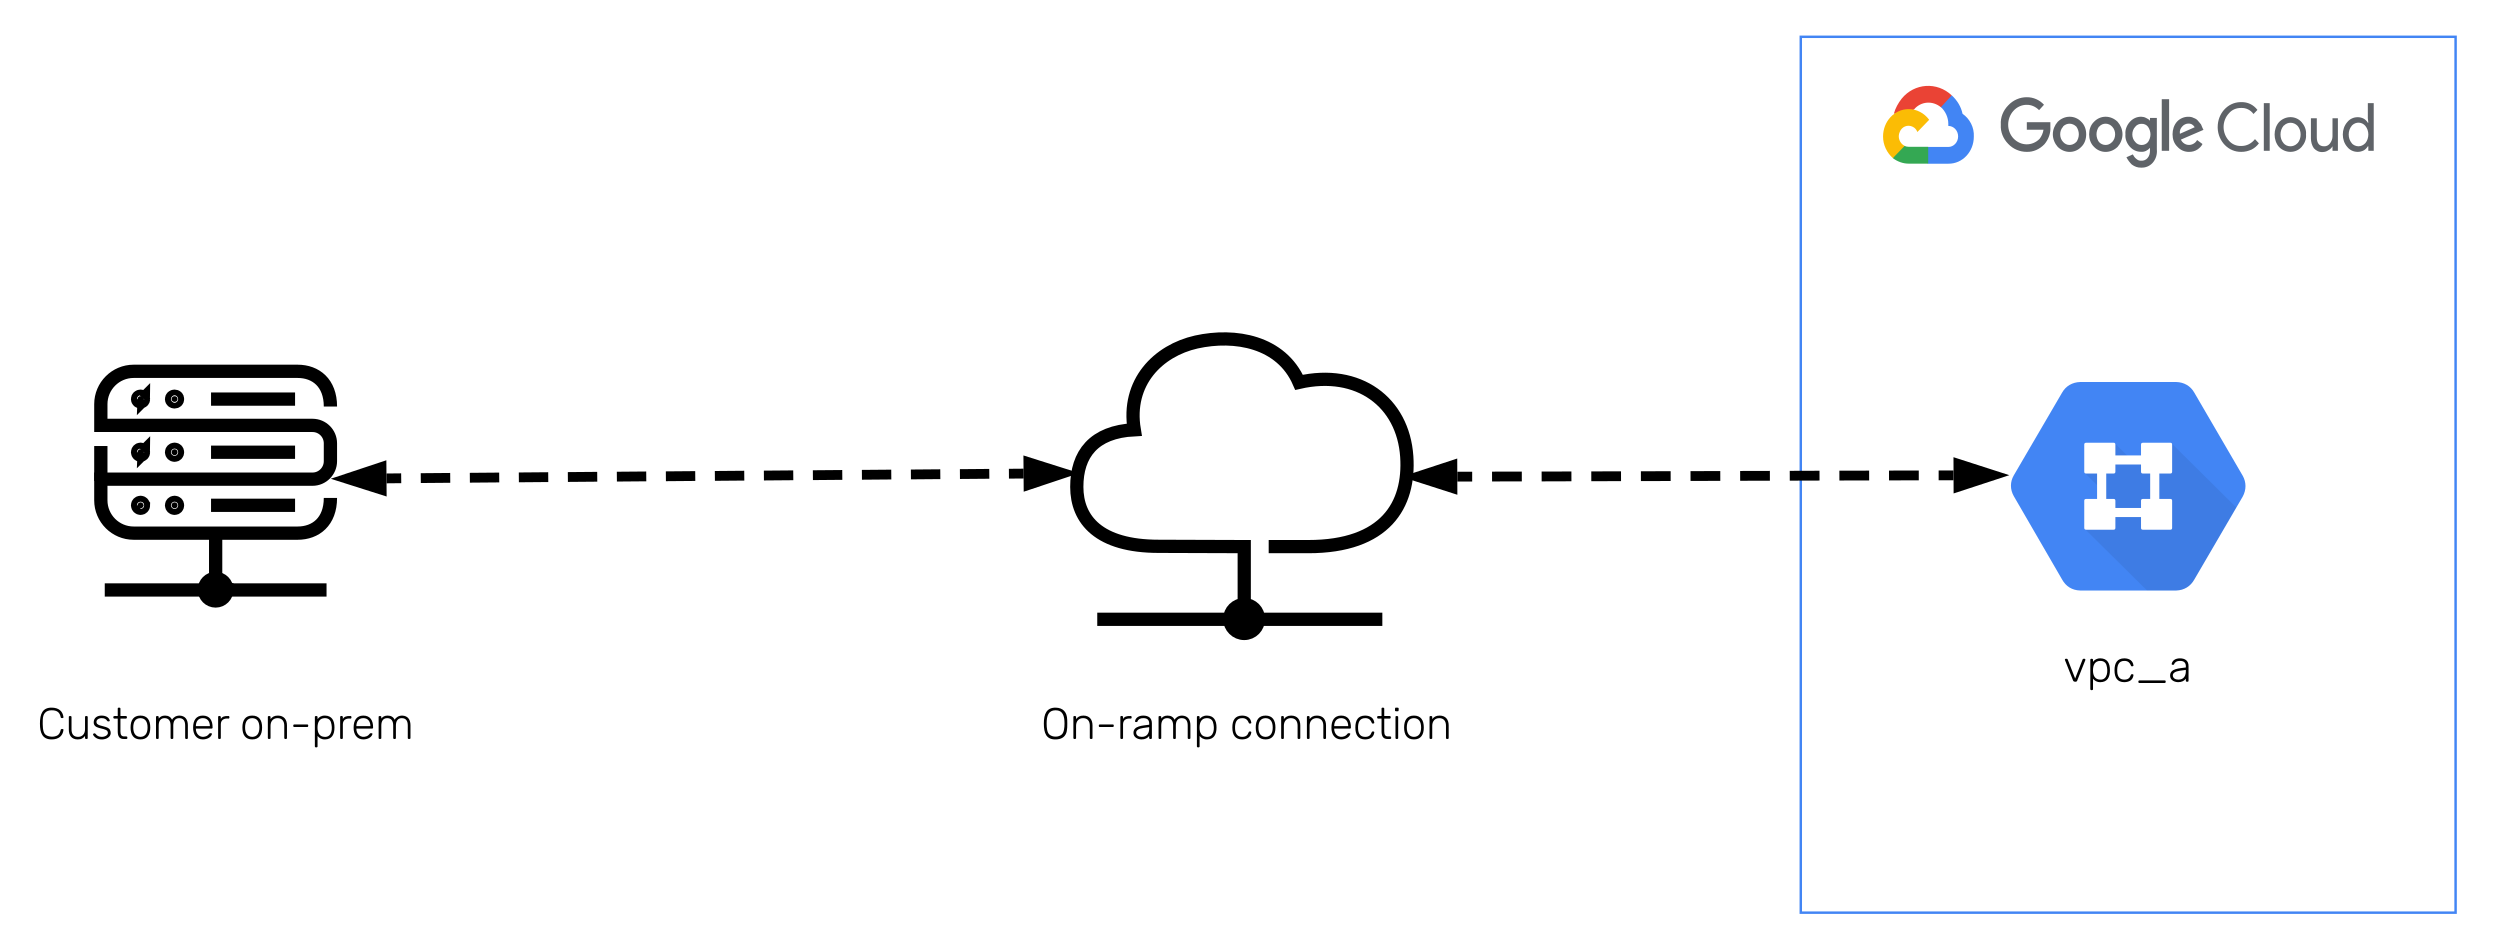 <svg xmlns="http://www.w3.org/2000/svg" xmlns:xlink="http://www.w3.org/1999/xlink" xmlns:lucid="lucid" width="1019" height="385"><g transform="translate(-560 -1720)" lucid:page-tab-id="0_0"><path d="M0 0h2000v5000H0z" fill="#fff"/><path d="M1294 1735h266.9v357H1294z" stroke="#4285f4" fill-opacity="0"/><path d="M1351.13 1763.73h1l3.2-3.43.2-1.43c-6-5.64-15.2-5.04-20.4 1.33-1.4 1.8-2.6 3.9-3.2 6.17.4-.14.8-.17 1.2-.07l6.4-1.13s.4-.57.6-.54c2.8-3.36 7.6-3.73 11-.9z" stroke="#000" stroke-opacity="0" stroke-width=".03" fill="#ea4335"/><path d="M1359.93 1766.37c-.6-2.9-2.2-5.5-4.4-7.5l-4.4 4.8c1.8 1.66 3 4.16 3 6.8v.86c2.2 0 4 1.9 4 4.27 0 2.37-1.8 4.3-4 4.3h-8.2l-.8.87v5.13l.8.83h8.2c5.8.07 10.4-4.9 10.4-11.03.2-3.73-1.6-7.23-4.6-9.33z" stroke="#000" stroke-opacity="0" stroke-width=".03" fill="#4285f4"/><path d="M1337.93 1786.7h8v-6.87h-8c-.6 0-1.2-.13-1.6-.36l-1.2.36-3.2 3.44-.4 1.2c2 1.46 4.2 2.23 6.4 2.23z" stroke="#000" stroke-opacity="0" stroke-width=".03" fill="#34a853"/><path d="M1337.93 1764.47c-5.8.03-10.4 5.03-10.4 11.2 0 3.43 1.6 6.66 4 8.76l4.8-4.96c-2-1-3-3.54-2-5.67.8-2.17 3.2-3.13 5.2-2.17 1 .44 1.6 1.2 2 2.17l4.8-4.97c-2-2.76-5.2-4.4-8.4-4.36z" stroke="#000" stroke-opacity="0" stroke-width=".03" fill="#fbbc05"/><path d="M1386.13 1781.9c-2.8.03-5.6-1.13-7.6-3.27-2-2.03-3.2-4.86-3-7.83-.2-2.97 1-5.8 3-7.83 2-2.17 4.8-3.37 7.6-3.34 2.6-.03 5.2 1.07 7 3.07l-2 2.2c-1.4-1.43-3.2-2.2-5-2.17-2-.03-4 .84-5.4 2.4-1.4 1.5-2.2 3.57-2.2 5.7 0 2.14.8 4.17 2.2 5.64 3 3.1 7.6 3.16 10.6.13.8-1.03 1.4-2.33 1.6-3.73h-6.8v-3.07h9.6v1.87c.2 2.63-.8 5.2-2.4 7.1-2 2.1-4.6 3.23-7.2 3.13zm22.2-2.03c-2.6 2.73-6.8 2.73-9.6 0-1.2-1.34-2-3.2-2-5.14 0-1.9.8-3.76 2-5.1 2.8-2.73 7-2.73 9.6 0 1.4 1.34 2 3.2 2 5.1 0 1.94-.6 3.8-2 5.14zm-7.4-2c1.4 1.56 3.6 1.63 5.2.16 0-.06 0-.13.2-.16.6-.84 1-1.97 1-3.14 0-1.13-.4-2.26-1-3.1-1.6-1.56-3.8-1.63-5.4-.13v.13c-.8.84-1.2 1.97-1.2 3.1 0 1.17.4 2.3 1.2 3.14zm22.2 2c-2.8 2.73-7 2.73-9.6 0-1.4-1.34-2-3.2-2-5.14 0-1.9.6-3.76 2-5.1 2.6-2.73 6.8-2.73 9.6 0 1.2 1.34 2 3.2 2 5.1 0 1.94-.8 3.8-2 5.14zm-7.6-2c1.4 1.56 3.8 1.63 5.2.16.2-.06.2-.13.2-.16.8-.84 1.2-1.97 1.2-3.14 0-1.13-.4-2.26-1.2-3.1-1.4-1.56-3.8-1.63-5.2-.13 0 .07 0 .1-.2.13-.6.84-1 1.97-1 3.1 0 1.17.4 2.3 1 3.14zm17.2 10.46c-1.4.04-2.6-.4-3.8-1.26-.8-.77-1.6-1.8-2.2-2.97l2.6-1.17c.4.74.8 1.34 1.4 1.8.6.54 1.2.8 2 .77 1 .07 2-.33 2.6-1.07.8-.9 1-2 1-3.13v-1.03c-1 1.1-2.2 1.7-3.6 1.6-1.8.03-3.4-.74-4.6-2.07-1.2-1.33-2-3.17-1.8-5.07-.2-1.9.6-3.73 1.8-5.06 1.2-1.34 2.8-2.1 4.6-2.1.6 0 1.4.16 2 .5.6.26 1.2.63 1.6 1.13v-1.13h2.8v12.8c.2 2.06-.4 4.06-1.8 5.6-1.2 1.26-2.8 1.93-4.6 1.86zm.2-9.23c1 0 2-.43 2.6-1.2.6-.87 1-1.97 1-3.1 0-1.13-.4-2.27-1-3.13-.6-.8-1.6-1.24-2.6-1.2-1-.04-2 .4-2.6 1.2-.8.83-1.2 1.96-1.2 3.13 0 1.13.4 2.23 1.2 3.07.6.8 1.6 1.23 2.6 1.23zm11.2-18.67v21.04h-3v-21.04h3zm8.2 21.47c-1.8.07-3.6-.7-4.8-2.07-1.4-1.33-2-3.16-2-5.1 0-1.9.6-3.76 1.8-5.13 1.2-1.33 3-2.03 4.6-2 .8-.03 1.6.13 2.2.47.8.26 1.4.66 1.8 1.2.4.43.8.93 1.2 1.43l.6 1.43.4.8-9.2 3.97c.6 1.37 2 2.23 3.4 2.17 1.2 0 2.6-.77 3.2-2l2.2 1.63c-.4.9-1.2 1.63-2 2.2-1 .67-2.2 1.03-3.4 1zm-3.8-7.37l6-2.66c-.2-.47-.6-.84-1-1.1-.4-.27-1-.44-1.6-.4-.8 0-1.8.43-2.4 1.13-.8.8-1.2 1.9-1 3.03zM1473.53 1781.9c-5.2.1-9.4-4.27-9.6-9.73v-.4c0-5.47 4-10 9.2-10.14h.4c2.6-.1 5 1.07 6.6 3.17l-1.6 1.67c-1.2-1.64-3-2.54-5-2.47-2-.03-3.8.73-5 2.17-1.4 1.46-2.2 3.5-2.2 5.6 0 2.1.8 4.1 2.2 5.6 1.2 1.4 3 2.2 5 2.13 2.2.03 4.2-1 5.6-2.8l1.6 1.73c-.8 1.07-1.8 1.94-3 2.54-1.4.63-2.8.96-4.2.93zM1485.13 1781.47h-2.4v-19.44h2.4v19.44zM1488.93 1769.77c2.6-2.7 6.8-2.7 9.2 0 1.2 1.36 2 3.2 1.8 5.06.2 1.87-.6 3.7-1.8 5.07-2.4 2.67-6.6 2.67-9.2 0-1.2-1.37-1.8-3.2-1.8-5.07 0-1.86.6-3.7 1.8-5.06zm1.8 8.56c1.4 1.67 4 1.74 5.6.17 0-.07 0-.13.2-.17.8-.96 1.2-2.2 1.2-3.5 0-1.3-.4-2.53-1.2-3.5-1.6-1.66-4-1.73-5.6-.16-.2.06-.2.13-.2.16-.8.97-1.2 2.2-1.2 3.5 0 1.3.4 2.54 1.2 3.47v.03zM1512.93 1781.47h-2.2v-1.84c-.4.7-1 1.27-1.8 1.67-.6.43-1.4.67-2.2.67-1.4.1-2.6-.47-3.6-1.54-.8-1.13-1.2-2.6-1.2-4.06v-8.17h2.4v7.7c0 2.5 1 3.73 3 3.73 1 .04 1.8-.43 2.4-1.2.6-.83 1-1.83 1-2.86v-7.37h2.2v13.27zM1520.93 1781.9c-1.6 0-3.2-.73-4.2-2.03-1.2-1.37-1.8-3.17-1.8-5.04 0-1.86.6-3.66 1.8-5.03 1-1.3 2.6-2.03 4.2-2.03.8-.04 1.8.2 2.6.63.6.37 1.2.93 1.6 1.63h.2l-.2-1.83v-6.17h2.4v19.44h-2.2v-1.84h-.2c-.4.7-1 1.27-1.6 1.64-.8.43-1.8.66-2.6.63zm.4-2.27c1 0 2-.46 2.8-1.3.8-.96 1.2-2.23 1.2-3.5 0-1.26-.4-2.53-1.2-3.5-1.4-1.66-3.8-1.8-5.4-.26 0 .06-.2.16-.2.26-.8.97-1.2 2.2-1.2 3.5 0 1.27.4 2.5 1.2 3.47.6.87 1.8 1.33 2.8 1.33z" stroke="#000" stroke-opacity="0" stroke-width=".03" fill="#5f6368"/><path d="M1339.66 1976.26h174.5v32.66h-174.5z" fill="#fff"/><use xlink:href="#a" transform="matrix(1,0,0,1,1344.661,1981.255) translate(56.349 16.622)"/><path d="M1474.1 1913.86l-19.7-33.82c-1.52-2.72-4.2-4.25-7.35-4.33h-39.2c-3.14.1-5.82 1.62-7.35 4.34l-19.7 33.74c-1.52 2.63-1.52 5.7 0 8.4l19.7 34c1.53 2.8 4.1 4.42 7.36 4.5h39.2c3.14-.08 5.82-1.7 7.35-4.5l19.7-33.74c1.53-2.8 1.53-5.86 0-8.58z" stroke="#000" stroke-opacity="0" fill="#4285f4"/><path d="M1445.1 1900.68l-15.6 7.44-7.47-7.38-12.2 12.1 8.13 8.05-8.14 14.75 25.28 25h11.96c3.2-.1 5.86-1.73 7.4-4.5l17.02-29.32z" stroke="#000" stroke-opacity="0" fill-opacity=".07"/><path d="M1414.77 1911.17h3.73v14.4h-3.73v-14.4zM1436.4 1909.42h3.74v16.12h-3.73v-16.12zM1420.27 1905.63h14.37v3.7h-14.37v-3.7zM1420.27 1927.05h14.37v3.7h-14.37v-3.7z" stroke="#000" stroke-opacity="0" fill="#fff"/><path d="M1410.3 1900.46h11.18c.5 0 .75.25.75.74v11.07c0 .5-.26.74-.75.74h-11.2c-.48 0-.74-.24-.74-.73v-11.07c0-.5.26-.74.75-.74zM1433.42 1900.46h11.2c.5 0 .74.25.74.74v11.07c0 .5-.25.74-.75.74h-11.18c-.5 0-.75-.24-.75-.73v-11.07c0-.5.26-.74.75-.74zM1410.3 1923.36h11.18c.5 0 .75.25.75.74v11.07c0 .5-.26.74-.75.74h-11.2c-.48 0-.74-.24-.74-.73v-11.07c0-.5.26-.74.75-.74zM1433.42 1923.36h11.2c.5 0 .74.25.74.74v11.07c0 .5-.25.74-.75.74h-11.18c-.5 0-.75-.24-.75-.73v-11.07c0-.5.26-.74.75-.74z" stroke="#000" stroke-opacity="0" fill="#fff"/><path d="M601.1 1916.04v-14.24" stroke="#000" stroke-width="5.41" fill-opacity="0"/><path d="M632.36 1882.68c0 .66-.47 1.13-1.22 1.13-.66 0-1.22-.46-1.22-1.12 0-.75.56-1.2 1.22-1.2.75 0 1.22.45 1.22 1.2zM618.5 1882.68c0 .66-.56 1.13-1.2 1.13-.67 0-1.23-.46-1.23-1.12 0-.75.56-1.2 1.22-1.2.64 0 1.2.45 1.2 1.2zM632.36 1904.33c0 .65-.47 1.22-1.22 1.22-.66 0-1.22-.57-1.22-1.22 0-.66.56-1.22 1.22-1.22.75 0 1.22.57 1.22 1.23zM618.5 1904.33c0 .65-.56 1.22-1.2 1.22-.67 0-1.23-.57-1.23-1.22 0-.66.56-1.22 1.22-1.22.64 0 1.2.57 1.2 1.23zM632.36 1925.97c0 .66-.47 1.22-1.22 1.22-.66 0-1.22-.57-1.22-1.23 0-.65.56-1.2 1.22-1.2.75 0 1.22.55 1.22 1.2zM618.5 1925.97c0 .66-.56 1.22-1.2 1.22-.67 0-1.23-.57-1.23-1.23 0-.65.56-1.2 1.22-1.2.64 0 1.2.55 1.2 1.2zM652.47 1960.36c0 2.53-2.05 4.6-4.58 4.6-2.54 0-4.6-2.07-4.6-4.6s2.06-4.6 4.6-4.6c2.52 0 4.57 2.07 4.57 4.6z" stroke="#000" stroke-width="5.41"/><path d="M647.9 1962.52v-25.12M602.7 1960.46h90.4M694.68 1922.97c0 9.66-6 14.34-13.38 14.34h-66.82c-7.4 0-13.38-6-13.38-13.4v-8.6h86.28c4.02 0 7.3-3.3 7.3-7.32v-7.3c0-4.04-3.28-7.3-7.3-7.3H601.1v-8.64c0-7.4 6-13.4 13.38-13.4h66.82c7.4 0 13.38 4.7 13.38 14.34M646.02 1882.68h34.25M646.02 1904.33h34.25M646.02 1925.97h34.25" stroke="#000" stroke-width="5.41" fill-opacity="0"/><path d="M694.68 1885.68v37.3c0 9.65-6 14.33-13.38 14.33h-66.82c-7.4 0-13.38-6-13.38-13.4v-39.16c0-7.4 6-13.4 13.38-13.4h66.82c7.4 0 13.38 4.7 13.38 14.34zM652.47 1960.36v.1c0 2.53-2.05 4.6-4.58 4.6-2.54 0-4.6-2.07-4.6-4.6v-.1c0-2.53 2.06-4.5 4.6-4.5 2.52 0 4.57 1.97 4.57 4.5z" stroke="#000" stroke-opacity="0" fill="#fff" fill-opacity="0"/><path d="M717.53 1915l6-.06m7.98-.06l12-.1m8-.05l11.97-.1m8-.05l11.98-.1m8-.05l11.97-.1m8-.05l11.98-.1m8-.05l11.97-.1m8-.05l11.98-.1m8-.05l11.97-.1m8-.05l11.98-.1m8-.05l11.97-.1m8-.05l11.98-.1m8-.05l11.97-.1m8-.05l6-.05" stroke="#000" stroke-width="4" fill="none"/><path d="M701.27 1915.1l14.23-4.73.07 9.27zM993.47 1912.9l-14.23 4.75-.07-9.27z" stroke="#000" stroke-width="4"/><path d="M1154 1914.28h6.06m8.1-.04l12.13-.03m8.08 0l12.14-.04m8.1-.03l12.12-.03m8.1-.02l12.13-.03m8.1-.02l12.13-.04m8.1-.03l12.12-.03m8.1-.02l12.13-.04m8.1-.02l12.13-.03m8.1-.02l12.13-.02m8.1-.03h6.06" stroke="#000" stroke-width="4" fill="none"/><path d="M1137.73 1914.33l14.25-4.68.03 9.27zM1372.53 1913.7l-14.25 4.67-.03-9.27z" stroke="#000" stroke-width="4"/><path d="M1072.94 1972.3c0 3.25-2.55 5.9-5.8 5.9-3.22 0-5.9-2.65-5.9-5.9 0-3.23 2.68-5.87 5.9-5.87 3.25 0 5.8 2.64 5.8 5.88z" stroke="#000" stroke-width="5.39"/><path d="M1067.15 1975.07v-32.27l-34.87-.12c-24.36 0-33.38-10.8-33.38-24.24 0-13.32 6.86-22.44 23.42-23.28-3.23-19.44 9.83-32.28 25.3-35.76 15.76-3.48 34.6-.24 41.88 16.44 24.24-5.52 42.4 8.04 43.9 30.24 1.34 19.8-8.76 36.72-40.13 36.72h-16.15M1007.24 1972.43h116.2" stroke="#000" stroke-width="5.39" fill-opacity="0"/><path d="M1072.94 1972.3c0 3.25-2.55 5.9-5.8 5.9-3.22 0-5.9-2.65-5.9-5.9 0-3.23 2.68-5.87 5.9-5.87 3.25 0 5.8 2.64 5.8 5.88M1093.27 1942.8h-61c-24.35 0-33.37-10.92-33.37-24.36 0-13.32 6.86-22.44 23.42-23.28-3.23-19.44 9.83-32.28 25.3-35.64 15.76-3.6 34.6-.36 41.88 16.32 24.24-5.64 42.4 8.04 43.9 30.12 1.34 19.92-8.76 36.84-40.13 36.84z" stroke="#000" stroke-opacity="0" stroke-width=".99" fill="#fff" fill-opacity="0"/><path d="M970 1999.6h195.6v62.07H970z" fill="#fff"/><use xlink:href="#b" transform="matrix(1,0,0,1,975,2004.589) translate(9.284 16.622)"/><use xlink:href="#c" transform="matrix(1,0,0,1,975,2004.589) translate(86.298 16.622)"/><path d="M553.8 1999.6h195.6v62.07H553.8z" fill="#fff"/><use xlink:href="#d" transform="matrix(1,0,0,1,558.795,2004.589) translate(16.316 16.622)"/><use xlink:href="#e" transform="matrix(1,0,0,1,558.795,2004.589) translate(99 16.622)"/><defs><path d="M437-505c8-26 76-22 61 16L314-25c-5 34-79 33-92 0L38-489c-18-34 50-45 61-16L268-73" id="f"/><path d="M143 168c4 30-61 32-61 0v-666c-4-30 61-32 61 0v47c35-45 86-80 168-79 157 3 215 112 215 270S468 7 311 10c-81 2-133-35-168-79v237zm-1-425c0 120 46 206 163 209 164 9 185-191 142-330-17-57-64-95-142-94-120 2-163 94-163 215" id="g"/><path d="M434-166c17-10 55-6 51 17C472-43 396 7 278 10 118 9 56-94 56-260c0-167 62-268 222-270 119 2 193 55 207 159 4 23-34 27-51 17-30-70-63-119-156-118-128 0-168 101-160 247 6 113 57 177 160 177 83 0 122-34 147-102 3-8 6-13 9-16" id="h"/><path d="M686-8c0 21-3 36-22 36H89c-30 4-32-58 0-58h575c13 0 22 9 22 22" id="i"/><path d="M398-69c-35 47-90 80-177 79C124 6 42-45 42-139c0-162 205-162 356-184 8-102-36-151-136-149-66-1-114 28-128 74-7 23-62 21-57-7 18-80 85-123 185-125 125 0 197 58 197 175v333c4 30-61 32-61 0v-47zm-295-75c2 68 61 96 128 96 120 0 175-85 167-220-83 13-201 20-253 56-28 18-42 41-42 68" id="j"/><g id="a"><use transform="matrix(0.018,0,0,0.018,0,0)" xlink:href="#f"/><use transform="matrix(0.018,0,0,0.018,9.529,0)" xlink:href="#g"/><use transform="matrix(0.018,0,0,0.018,19.858,0)" xlink:href="#h"/><use transform="matrix(0.018,0,0,0.018,29.387,0)" xlink:href="#i"/><use transform="matrix(0.018,0,0,0.018,42.773,0)" xlink:href="#j"/></g><path d="M66-350c0-219 62-359 265-360 172 3 260 102 264 276 3 115 8 249-33 324C522-31 446 9 331 10 122 13 66-129 66-350zm265-300c-162 0-202 124-202 300 0 102 12 203 61 248 72 65 211 65 282 0 49-45 62-147 62-248 0-175-40-301-203-300" id="k"/><path d="M142-22c4 30-61 32-61 0v-476c-4-30 61-32 61 0v47c38-46 82-80 168-79 136 2 204 89 204 224v284c4 30-61 32-61 0v-279c1-103-51-172-153-171-97 0-158 70-158 171v279" id="l"/><path d="M413-307c0 21-3 36-22 36H96c-30 4-32-58 0-58h295c13 0 22 9 22 22" id="m"/><path d="M142-22c4 30-61 32-61 0v-475c-5-32 61-33 61 0v46c26-55 87-74 173-69 30-4 31 61 0 58-106-11-173 35-173 130v310" id="n"/><path d="M142-22c4 30-61 32-61 0v-476c-4-30 61-32 61 0v35c32-40 73-67 143-67 75 0 128 31 160 94 28-54 90-94 170-94 124 5 186 86 187 217v291c4 30-61 32-61 0v-281c1-106-40-169-136-169-90 0-133 65-133 169v281c4 30-61 32-61 0v-281c1-105-42-169-136-169-90 0-133 65-133 168v282" id="o"/><g id="b"><use transform="matrix(0.018,0,0,0.018,0,0)" xlink:href="#k"/><use transform="matrix(0.018,0,0,0.018,11.769,0)" xlink:href="#l"/><use transform="matrix(0.018,0,0,0.018,22.258,0)" xlink:href="#m"/><use transform="matrix(0.018,0,0,0.018,30.916,0)" xlink:href="#n"/><use transform="matrix(0.018,0,0,0.018,36.96,0)" xlink:href="#j"/><use transform="matrix(0.018,0,0,0.018,46.489,0)" xlink:href="#o"/><use transform="matrix(0.018,0,0,0.018,62.098,0)" xlink:href="#g"/></g><path d="M502-260c0 162-65 270-223 270S56-98 56-260c0-163 65-270 223-270s223 107 223 270zm-385 0c0 126 49 210 162 212 113-2 162-86 162-212 0-127-48-210-162-212-114 2-162 85-162 212" id="p"/><path d="M427-128c20-5 60-6 53 17C457-35 376 7 274 10 127 8 51-105 54-260c0-159 67-270 220-270 156 0 223 110 221 273 0 13-10 22-23 22H116C113-107 216-13 346-61c38-14 60-43 81-67zM274-472c-105 0-157 75-158 181h318c-1-107-55-181-160-181" id="q"/><path d="M337-36c11 49-43 35-81 36-102 2-135-68-136-167v-295c-39-7-107 22-100-36 4-38 65-16 100-22v-168c-4-30 61-32 61 0v168h124c30-4 32 58 0 58H181v291c1 66 16 111 80 113 30 1 77-11 76 22" id="r"/><path d="M142-22c4 30-61 32-61 0v-476c-4-30 61-32 61 0v476zm11-665c0 27 6 61-23 60-27-1-61 6-60-22 1-27-6-62 22-61 28 0 62-6 61 23" id="s"/><g id="c"><use transform="matrix(0.018,0,0,0.018,0,0)" xlink:href="#h"/><use transform="matrix(0.018,0,0,0.018,9.529,0)" xlink:href="#p"/><use transform="matrix(0.018,0,0,0.018,19.449,0)" xlink:href="#l"/><use transform="matrix(0.018,0,0,0.018,29.938,0)" xlink:href="#l"/><use transform="matrix(0.018,0,0,0.018,40.427,0)" xlink:href="#q"/><use transform="matrix(0.018,0,0,0.018,50.133,0)" xlink:href="#h"/><use transform="matrix(0.018,0,0,0.018,59.662,0)" xlink:href="#r"/><use transform="matrix(0.018,0,0,0.018,66.044,0)" xlink:href="#s"/><use transform="matrix(0.018,0,0,0.018,70.009,0)" xlink:href="#p"/><use transform="matrix(0.018,0,0,0.018,79.929,0)" xlink:href="#l"/></g><path d="M535-205c-1-30 67-29 63-1C581-68 488 9 331 10 124 10 65-132 65-349s57-362 266-361c158 2 249 77 267 216 3 24-37 25-55 16-4-3-7-9-8-17-22-110-84-155-204-155-132 0-199 76-202 216-3 123-5 273 57 332 62 58 204 67 278 19 35-22 58-63 71-122" id="t"/><path d="M443-69c-38 47-80 80-167 79C140 9 76-81 76-214v-284c-4-30 61-32 61 0v279c0 114 50 171 149 171 97 0 157-70 157-171v-279c-4-30 61-32 61 0v476c4 30-61 32-61 0v-47" id="u"/><path d="M430-205C529 3 171 89 60-76c-38-36 17-73 46-38 29 39 68 66 140 66 89 0 173-58 122-136-82-76-315-34-306-201 5-93 75-145 179-145 96 2 163 38 184 110 8 27-49 30-59 9-24-39-58-61-125-61-84 0-143 56-106 126 62 67 254 52 295 141" id="v"/><g id="d"><use transform="matrix(0.018,0,0,0.018,0,0)" xlink:href="#t"/><use transform="matrix(0.018,0,0,0.018,11.573,0)" xlink:href="#u"/><use transform="matrix(0.018,0,0,0.018,21.973,0)" xlink:href="#v"/><use transform="matrix(0.018,0,0,0.018,30.72,0)" xlink:href="#r"/><use transform="matrix(0.018,0,0,0.018,37.102,0)" xlink:href="#p"/><use transform="matrix(0.018,0,0,0.018,47.022,0)" xlink:href="#o"/><use transform="matrix(0.018,0,0,0.018,62.631,0)" xlink:href="#q"/><use transform="matrix(0.018,0,0,0.018,72.338,0)" xlink:href="#n"/></g><g id="e"><use transform="matrix(0.018,0,0,0.018,0,0)" xlink:href="#p"/><use transform="matrix(0.018,0,0,0.018,9.92,0)" xlink:href="#l"/><use transform="matrix(0.018,0,0,0.018,20.409,0)" xlink:href="#m"/><use transform="matrix(0.018,0,0,0.018,29.067,0)" xlink:href="#g"/><use transform="matrix(0.018,0,0,0.018,39.396,0)" xlink:href="#n"/><use transform="matrix(0.018,0,0,0.018,45.369,0)" xlink:href="#q"/><use transform="matrix(0.018,0,0,0.018,55.076,0)" xlink:href="#o"/></g></defs></g></svg>